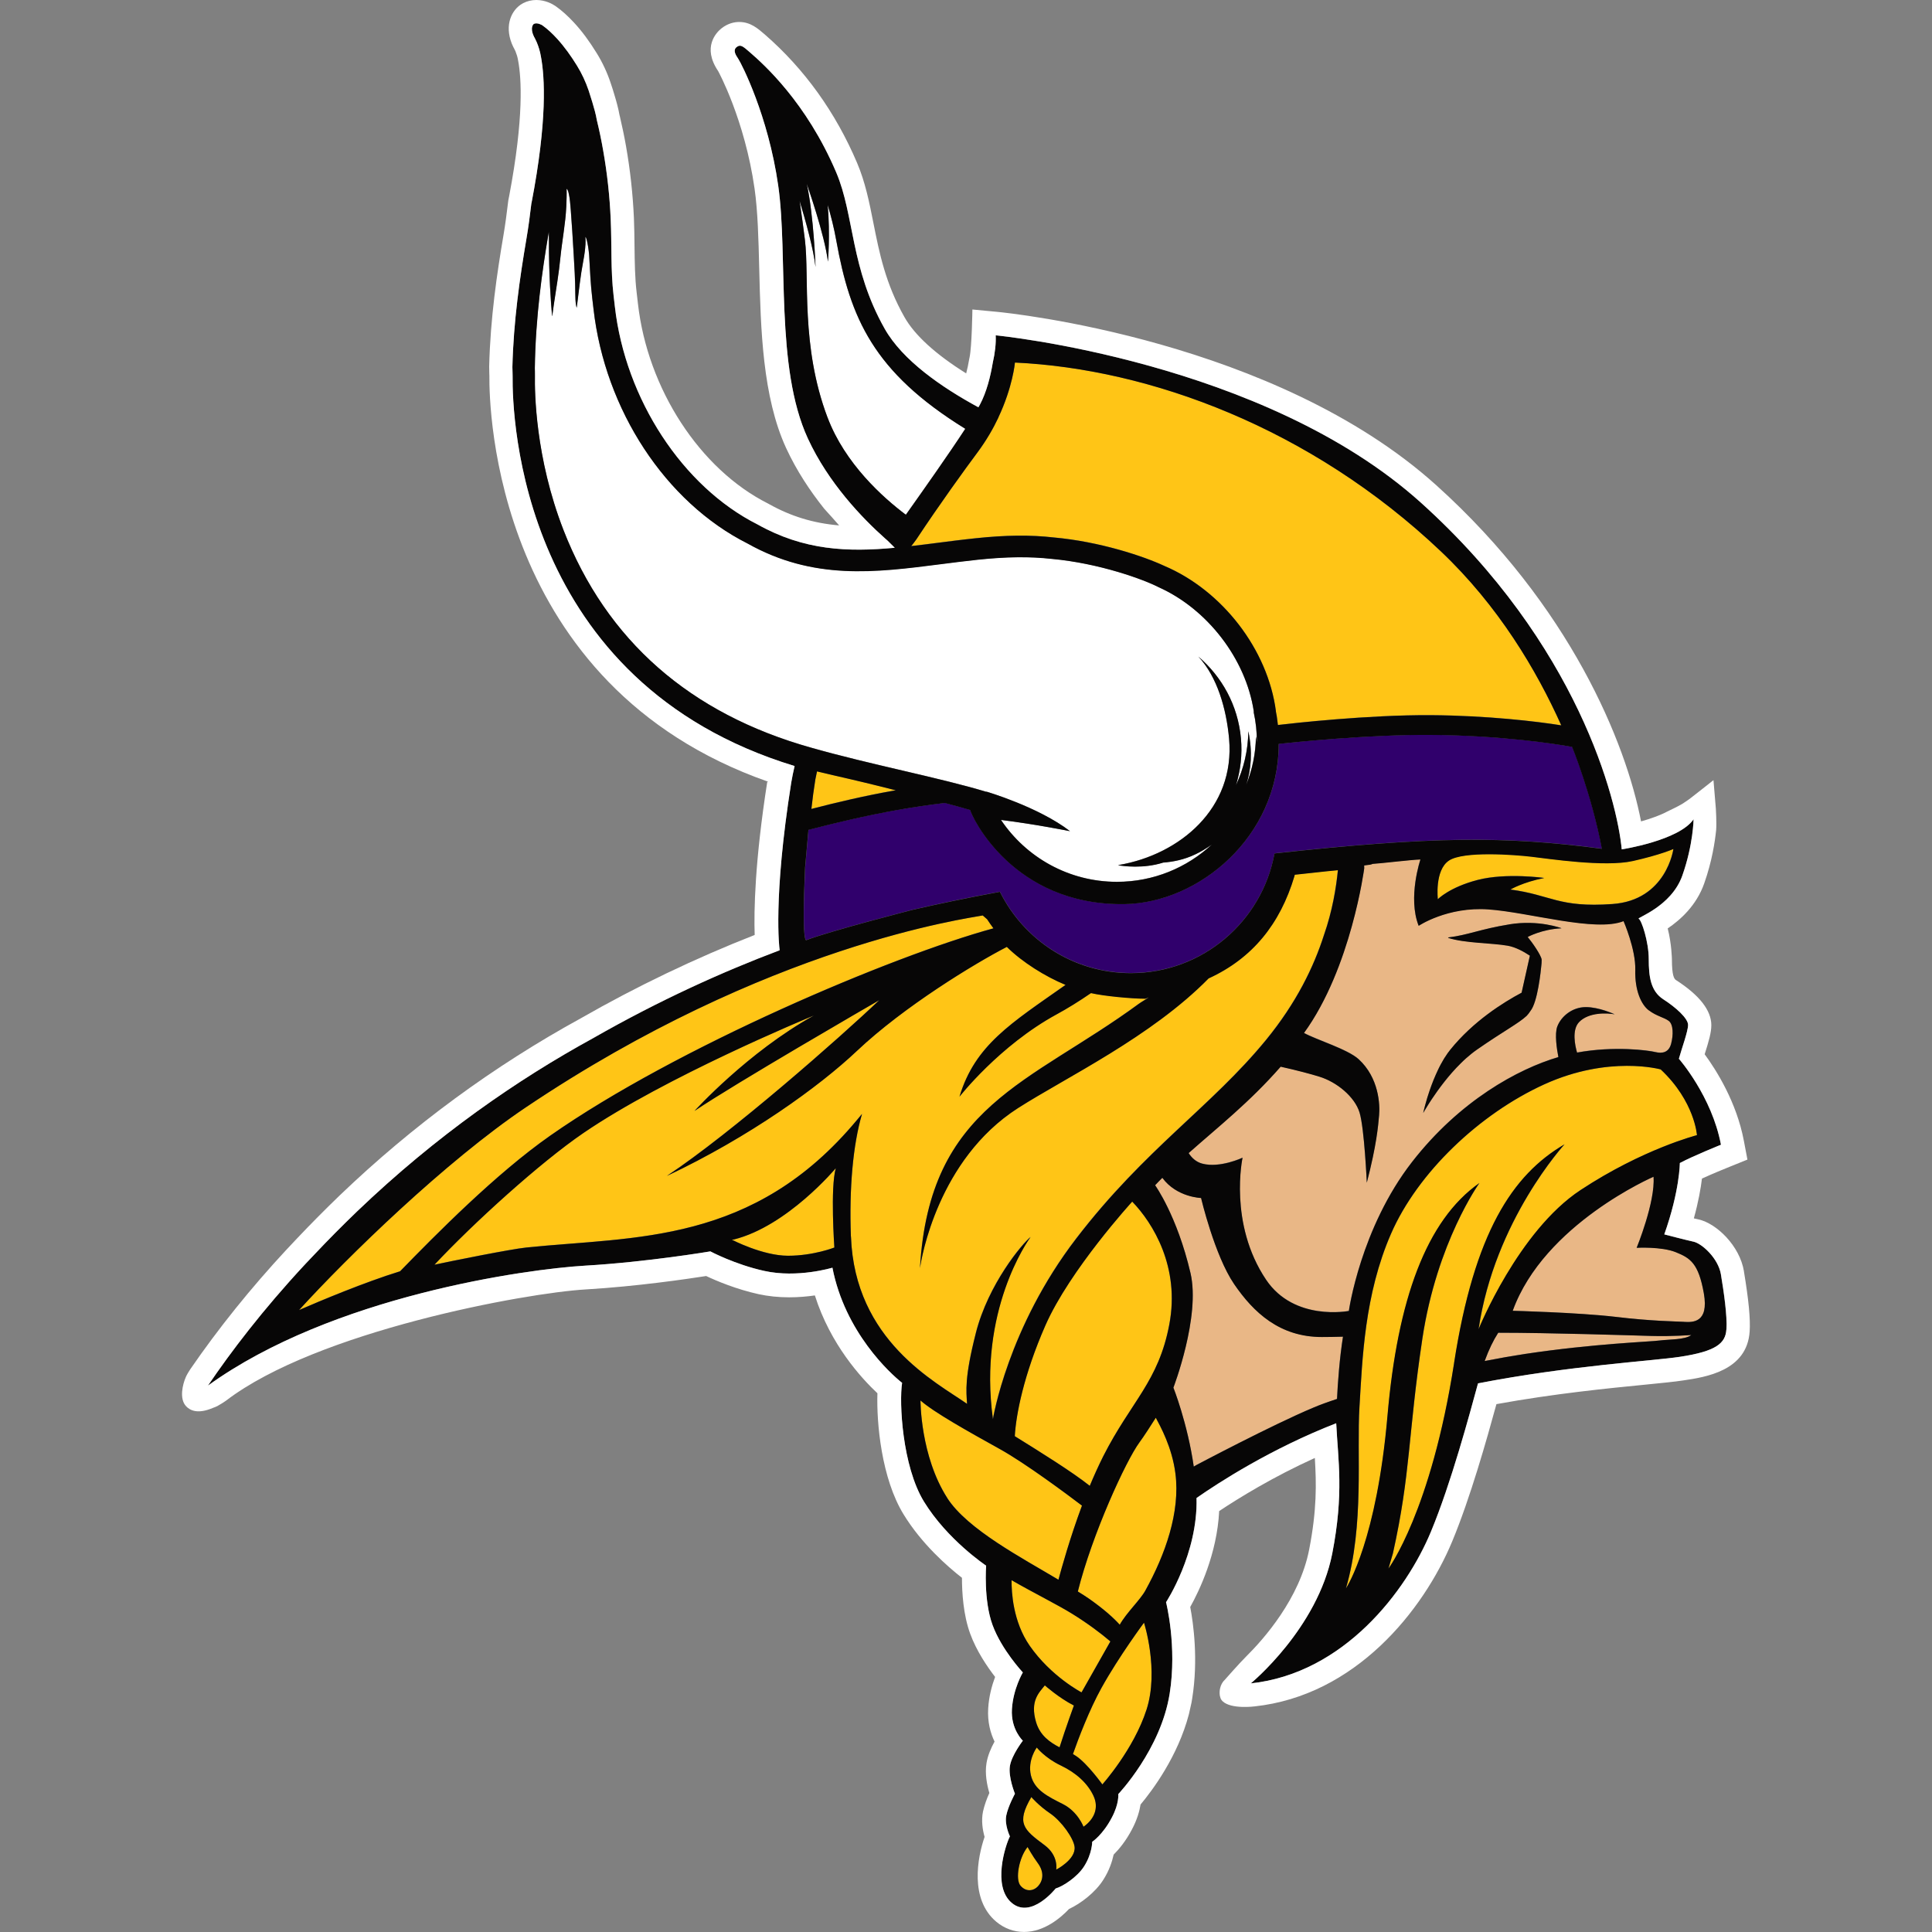 <?xml version="1.0" encoding="UTF-8"?><svg id="Layer_1" xmlns="http://www.w3.org/2000/svg" xmlns:xlink="http://www.w3.org/1999/xlink" viewBox="0 0 450 450"><rect x="0" y="0" width="450" height="450" fill="#808080" stroke="none"/><defs><style>.cls-1{fill:none;}.cls-2{clip-path:url(#clippath);}.cls-3{fill:#e9b786;}.cls-4{fill:#fff;}.cls-5{fill:#ffc516;}.cls-6{fill:#070606;}.cls-7{fill:#30006c;}</style><clipPath id="clippath"><rect class="cls-1" x="42.41" y="0" width="365.18" height="450"/></clipPath></defs><path class="cls-5" d="M227.26,310.49c2.94-11.57,10.91-20.95,12.79-22.44,0,0-12.37,16.5-8.8,42.46,0,0,3.41-21.26,19.44-42.13,16.03-20.86,31.43-30.63,44.18-46.21,7.09-8.67,11.11-16.98,13.5-24.45,1.96-5.59,2.83-11.04,3.23-15.07-3.45,.31-6.74,.73-10.04,1.05-.02,.12-.05,.25-.07,.35-3.33,11.13-9.76,19.13-19.99,23.81-13.35,13.62-33.28,23.09-44.39,30.21-19.62,12.57-22.84,37.38-22.84,37.38,2.16-38.06,25.49-42.98,51-61.69,.53-.39,1.81-1.12,2.33-1.51l-.79,.33c-3.19,0-9.7-.6-12.7-1.31-2.79,1.92-5.51,3.6-8.01,4.97-13.35,7.28-22.61,19.17-22.61,19.17,3.61-12.05,12.05-17.13,24.7-26.04-4.73-1.95-10.02-5.25-13.67-8.85-7.45,3.85-23.93,13.85-34.91,24.22-8.77,8.3-25.05,20.06-44.29,29.13,15.12-10,40.62-32.48,49.57-41,0,0-33.53,19.37-43.13,25.87,0,0,12.48-13.77,27.91-22.27,0,0-34.12,13.98-53.76,27.39-10.16,6.94-25.71,21.07-34.71,30.69,3.69-.8,17.71-3.63,21.45-4.01,25.23-2.59,52.81-.63,76.99-29.73,.4-.47,.8-.95,1.15-1.37-2.1,7.19-3.01,17.28-2.6,28.52,.88,24.29,19.75,33.89,27.05,38.99-.18-2.99-.64-5.97,2.04-16.46h0Z"/><path class="cls-5" d="M170.94,288.68l-.49,.05s7.16,3.75,13.09,3.75,10.8-1.92,10.8-1.92c0,0-.98-13.92,.34-18.48,0,0-11.26,13.48-23.73,16.6h0Z"/><path class="cls-4" d="M229.75,184.42s.01-.04,.01-.04c0,0,12.14,3.56,19.46,9.21,0,0-7.96-1.61-16.08-2.63,5.84,8.7,15.75,14.42,27.01,14.42,8.53,0,16.27-3.3,22.08-8.67-1.4,.98-2.7,1.72-3.73,2.22-2.78,1.34-5.52,1.81-7.58,1.95-4.65,1.48-9.31,.84-10.51,.63,.1-.02,.19-.06,.29-.07,13.99-2.41,27.03-13.11,25.57-29.42-.64-6.96-2.76-14.41-7.15-19.1,5.48,4.67,9.21,11.35,9.91,19.03,.35,3.79-.09,7.48-1.15,10.91,1.78-3.83,2.81-8.06,2.87-12.55,1.03,4.79,.66,8.89-.48,12.4,1.39-3.46,2.19-7.22,2.25-11.17,.1,.46,.14,.9,.22,1.34,0-.03,0-.06,0-.09,0-2.36-.25-4.65-.73-6.86v-.33c-1.87-12.18-10.78-23.75-22.15-28.86-3.41-1.77-13.76-5.58-24.96-6.6-5.08-.58-10.52-.51-17.18,.19-2.97,.31-5.86,.69-8.7,1.05-15.2,1.95-29.56,3.79-44.95-4.84-19.06-9.61-33.17-31.06-35.85-54.61l-.3-2.56c-.38-3.24-.53-6.68-.71-10-.27-2.94-.81-4.53-.87-4.16-.04,.22,.03,.49,.03,.71,.02,2.51-.6,5-.98,7.46-.45,2.92-1.06,8.47-1.1,8.28-.05-.23-.12-.47-.15-.68-.13-.81-.16-1.62-.16-2.44-.02-1.64-.05-3.29-.13-4.93-.21-4.12-.91-16.14-1.23-17.67-.09-.39-.25-1.76-.66-2,.04,1.42-.02,2.84-.09,4.25-.16,3.68-.99,8.06-1.35,11.72-.36,3.68-.99,7.31-1.54,10.96-.15,1.01-.37,3.02-.41,2.7,0-.07-.01-.14-.02-.22-.2-2.25-.76-9.47-.72-17.67l-.02-1.69c-.05,.32-.1,.64-.16,.96-1.34,7.9-2.94,18.87-3.09,30.73,0,.34,.03,1.33,.02,1.85-.07,3.68,.07,19.01,6.66,35.92,10.02,25.72,29.44,42.78,57.73,50.7,14.01,3.98,29.79,6.95,40.76,10.27h0Z"/><path class="cls-5" d="M252.02,350.68c-3.39-2.57-13.16-9.86-19.15-13.18-7.34-4.07-15.35-8.55-18.47-11.31,0,0-.06,12.88,6.25,22.72,4.7,7.33,17.54,14.02,25.9,19.04,.72-2.72,2.66-9.72,5.48-17.26h0Z"/><path class="cls-5" d="M236.36,334.5c6.07,3.78,13.41,8.36,17.46,11.57,.98-2.36,2.04-4.7,3.15-6.91,6.49-12.8,12.86-17.36,15.38-30.7,2.52-13.34-3.82-23.58-8.65-28.59,0,0-14.53,15.89-20.22,28.83-5.08,11.55-6.85,20.85-7.13,25.8h0Z"/><path class="cls-5" d="M208.31,183.97c-1.13-.28-2.26-.57-3.41-.86-2.29-.58-4.62-1.12-6.94-1.66-2.57-.6-5.14-1.19-7.67-1.8-.14,.63-.27,1.27-.38,1.89-.37,2.26-.68,4.56-.93,6.85,5.78-1.5,12.61-3.11,19.2-4.27,.16-.02,.31-.05,.46-.08-.11-.03-.22-.06-.32-.08h0Z"/><path class="cls-4" d="M224.81,99.85c-21.46-13.25-26.79-25.84-30.04-43.86-.52-2.9-1.21-5.66-1.99-8.28,.6,6.83,.06,13.22,.06,13.22-.83-6.6-4.95-18.15-4.95-18.15,1.65,7.43,2.06,19.39,2.06,19.39-.49-4.21-2.32-10.79-3.71-15.38,.5,3.33,.9,6.45,1.22,9.01,1.1,8.89-1.02,24.77,5.28,41.43,4.07,10.77,12.93,18.67,18.23,22.66,4.4-6.2,10.03-14.16,13.84-20.02h0Z"/><path class="cls-3" d="M355.81,218.23c1.13,1.35,3.15,4.28,3.27,5.3,.01,.13,0,.4-.02,.77h0s-.01,.11-.02,.27c0,.02,0,.03,0,.04-.14,1.56-.89,8.81-2.56,10.83-.25,.4-.52,.79-.87,1.14-1.92,1.79-5.27,3.5-11.61,7.89-6.98,4.85-12.5,14.76-12.5,14.76,0,0,1.98-9.36,6.3-14.72,5.35-6.63,12.32-11.01,16.62-13.3l1.93-8.64c-1.48-.99-3.34-2-5.15-2.32-3.74-.66-10.04-.57-13.9-1.83,.02-.03,.05-.08,.05-.08,4.62-.56,7.32-1.91,14.19-3.04,6.87-1.12,12.16,.9,12.16,.9-4.62,.23-7.89,2.03-7.89,2.03h0Zm22.34-3.72c-6.56,2.6-21.88-2.05-31.45-2.74-9.57-.68-16.27,3.83-16.27,3.83-2.6-6.56,.41-15.45,.41-15.45-2,.04-9.2,.91-11.22,1.03-.03,.12-.76,.23-1.88,.35,0,.22,0,.44,0,.66,0,0-3.02,23.21-14.02,38.36,2.88,1.6,10.15,3.77,12.71,6.11,4.75,4.34,5.01,10.6,4.78,13.08-.22,2.48-.59,6.91-2.87,15.69,0,0-.56-12.62-1.69-16.34-1.12-3.71-5.35-7.15-9.41-8.38-1.84-.56-5.22-1.47-8.97-2.3-7.25,8.3-14.56,14.03-21.42,20.14,.73,1.13,1.76,2.08,3.2,2.46,4.13,1.08,9.35-1.39,9.35-1.39,0,0-3.31,15.35,5.5,28.43,6.57,9.76,19.26,7.26,19.26,7.26,0,0,2.72-19.28,14.76-34.73,11.09-14.24,24.61-21.62,34.05-24.4-.34-1.75-.91-5.37-.25-7.13,.9-2.36,3.49-4.51,6.65-4.51s6.75,1.69,6.75,1.69c-1.69-.34-6.08-.56-8.33,1.8-1.73,1.82-.93,5.5-.47,7.1,8.69-1.6,16.68-.51,18.21-.13,1.64,.41,3.14,.14,3.69-1.91,.55-2.05,.55-4.51-.55-5.33-1.09-.83-2.87-1.1-4.65-2.47-1.78-1.37-3.28-4.65-3.14-9.43,.14-4.79-2.73-11.35-2.73-11.35h0Z"/><path class="cls-5" d="M337.49,200.41c-3.38,2.25-2.59,9.01-2.59,9.01,0,0,2.7-2.81,9.35-4.51,6.64-1.69,15.43-.45,15.43-.45-5.07,1.01-7.89,2.7-7.89,2.7,9.46,1.24,11.15,4.28,23.76,3.38,12.62-.9,14.19-12.84,14.19-12.84,0,0-2.93,1.35-9.46,2.81-6.53,1.46-19.71-.56-23.66-1.01-3.94-.45-15.77-1.35-19.15,.9h0Z"/><path class="cls-5" d="M212.23,127.17c2.02-.23,4.06-.49,6.15-.76,2.87-.37,5.8-.75,8.81-1.06,7.03-.74,12.82-.81,18.21-.19,10.67,.96,20.88,4.35,25.74,6.62,13.51,5.71,24.15,19.47,26.04,33.85h-.02c.08,.4,.15,.8,.22,1.2,.02,.15,.04,.3,.07,.45,.08,.51,.15,1.03,.2,1.55v.02c3.35-.4,20.97-2.39,35.67-2.29,13.11,.09,24.73,1.46,30.33,2.37-5.74-12.81-14.63-27.83-28.06-40.55-30.36-28.76-67.87-42.5-99.19-43.94,0,0-.48,5.62-3.87,12.8-1.2,2.55-2.77,5.29-4.82,8.06-2.95,3.96-8.85,12.11-14.27,20.31-.18,.28-1.2,1.57-1.2,1.57h0Z"/><path class="cls-5" d="M251.91,394.18s3.18-5.6,6.72-11.86c-2.22-1.89-5.21-4.15-8.9-6.44-3.35-2.08-9.1-4.94-14.11-7.83-.03,2.73,.31,9.64,4.21,15.26,4.97,7.17,12.08,10.87,12.08,10.87h0Z"/><path class="cls-5" d="M231.39,216.21c-.51-.69-1-1.38-1.47-2.11l-1.03-.89c-3.47,.7-50.05,6.82-106.39,44.68-18.66,12.54-41.55,34.8-52.85,47.23,4.84-2.12,15.27-6.49,23.53-9.04,8.43-8.66,22.27-22.69,34.96-31.57,29.39-20.58,79.66-41.87,103.26-48.3h0Z"/><path class="cls-5" d="M368.17,277.16c14.53-9.57,27.1-12.76,27.1-12.76,0,0-.49-7.86-8.45-15.32,0,0-12.04-3.38-27.13,3.49-15.09,6.87-29.48,20.58-35.67,34.77-6.19,14.19-6.68,29.2-7.36,40.25-.67,11.04,1.17,27.54-3.16,42.39,0,0,7.12-10.52,9.7-40.25,2.34-26.96,9.01-45.51,21.4-54.18,0,0-9.91,13.74-13.29,36.27-3.38,22.53-2.7,31.32-6.87,50.01l-1.03,3.51s9.92-13.28,15.29-47.88c4.7-30.25,13.56-43.83,25.73-50.92,0,0-16.28,17.7-20.01,43.03,0,0,9.23-22.83,23.76-32.41h0Z"/><path class="cls-3" d="M287.43,299.02c-4.54-6.67-7.67-20.02-7.67-20.02,0,0-5.67-.13-9.03-4.69-.56,.57-1.13,1.14-1.69,1.73,0,0,5.11,7.1,8.24,20.45,2.38,10.16-3.98,26.7-3.98,26.7,0,0,3.29,8.3,4.75,18.4,.2-.12,.41-.25,.6-.36,0,0,17.72-9.39,27.23-13.36,1.5-.63,3.39-1.32,5.52-2.03,.2-3.97,.59-9.45,1.4-14.52-1.83,.05-3.52,.07-4.93,.07-9.8,0-15.9-5.68-20.45-12.36h0Z"/><path class="cls-3" d="M384.67,311.16c-4.83-.14-23.79-.74-35.58-.74-.05,0-.1,0-.14,0-1.18,1.85-2.13,3.82-3.15,6.58,3.29-.65,6.46-1.21,9.37-1.65,16.05-2.42,29.26-2.84,31.39-3.13,2.13-.28,5.97-.14,7.38-1.28,0,0-4.44,.36-9.27,.21h0Z"/><path class="cls-5" d="M241.32,401.13c.91,3.08,3.21,4.67,5.47,5.85,1.46-4.62,3.34-9.74,3.34-9.74-3.45-1.76-6.78-4.7-6.78-4.7-1.27,1.65-3.52,3.56-2.03,8.59h0Z"/><path class="cls-3" d="M390.33,291.65c-3.38-1.35-9.13-1.01-9.13-1.01,0,0,4.39-10.7,3.94-16.56,0,0-25.49,10.99-32.8,31.22,0,0,15.29,.4,23.85,1.41,8.56,1.02,14.13,1.05,16.04,1.17,1.91,.11,5.86,.34,4.62-6.65-1.24-6.98-3.15-8.22-6.53-9.57h0Z"/><path class="cls-5" d="M239.34,430.18c-2.01,2.49-2.92,7.51-1.65,9,1.27,1.5,3.04,1.32,4.14,.07,1.1-1.25,1.43-3.22-.1-5.3-1.24-1.68-2.39-3.77-2.39-3.77h0Z"/><path class="cls-5" d="M269.2,330.2c-1.08,1.73-2.79,4.4-3.8,5.75-3.17,4.29-11.01,21.35-14.35,34.72,1,.62,1.91,1.21,2.67,1.74,3.68,2.57,5.85,4.63,7.09,6.01,1.6-2.85,4.74-5.74,5.99-8.01,4.6-8.35,8.12-18.21,6.98-27.19-.78-6.17-3.55-11.08-4.58-13.02h0Z"/><path class="cls-5" d="M244.6,422.38c-2.67-1.81-4.39-3.82-4.39-3.82-3.56,6.12-1.83,7.54,3.07,11.18,3.36,2.48,2.72,5.73,2.72,5.73,0,0,4.61-2.34,4.3-5.3-.2-1.96-3.03-6-5.7-7.8h0Z"/><path class="cls-5" d="M256.57,393.1c-2.84,5.12-5.39,11.85-6.67,15.44,.27,.15,.53,.31,.77,.47,2.67,1.8,6.09,6.59,6.09,6.59,0,0,7.32-8.15,10.29-17.39,2.98-9.23-.59-20.29-.59-20.29,0,0-5.81,7.84-9.89,15.17h0Z"/><path class="cls-5" d="M247.06,411.2c-3.65-1.75-5.57-4.18-5.57-4.18,0,0-2.18,2.95-1.38,6.44,.81,3.49,4.06,5,7.51,6.76,3.45,1.76,4.76,5.26,4.76,5.26,2.45-1.72,3.67-4.36,2.31-7.23-1.36-2.87-3.97-5.31-7.62-7.05h0Z"/><path class="cls-7" d="M366.18,173.95c-4.04-.75-16.9-2.69-32.87-2.8-14.51-.1-32.01,1.72-35.46,2.1,0,.02,0,.04,0,.06-.02,21.59-18.6,36.99-35.9,37.25-26.13,.39-35.75-20.67-35.95-21.92-1.86-.54-3.85-1.09-5.91-1.64-3.47,.42-7.18,.96-11.08,1.64-7.2,1.27-14.64,3.04-20.69,4.62-.29,3.2-.75,8.34-.77,8.78-.86,18.18,.28,16.91,.28,16.91,5.27-2.06,24.71-7.05,24.71-7.05,5.69-1.32,12.45-2.75,20.37-4.21,5.57,11.22,17.12,18.93,30.49,18.93,16.69,0,30.56-12.02,33.47-27.87,36.48-3.96,53.73-4.07,76.26-1.08-2.36-12.56-6.93-23.73-6.93-23.73h0Z"/><g class="cls-2"><path class="cls-6" d="M363.69,216.21s-5.29-2.03-12.15-.9c-6.88,1.12-9.58,2.48-14.2,3.04,0,0-.03,.05-.05,.08,3.85,1.26,10.16,1.17,13.9,1.83,1.81,.33,3.67,1.34,5.15,2.32l-1.93,8.64c-4.31,2.29-11.28,6.66-16.62,13.29-.41,.5-.8,1.05-1.15,1.62-.17,.23-.33,.48-.47,.75-.2,.33-.39,.66-.56,.98-.22,.39-.42,.8-.62,1.22-.2,.41-.39,.81-.56,1.22-.76,1.71-1.37,3.43-1.83,4.88-.06,.17-.11,.34-.16,.5-.34,1.14-.59,2.08-.75,2.71-.03,.09-.05,.17-.06,.25-.02,.06-.03,.12-.05,.19-.03,.12-.05,.23-.06,.3-.02,.03-.02,.06-.02,.08,.09-.16,.58-1.03,1.39-2.3,.19-.28,.37-.58,.59-.9,1.56-2.34,3.93-5.59,6.76-8.36,.39-.39,.79-.78,1.2-1.14,.83-.73,1.67-1.42,2.54-2.03,6.33-4.4,9.69-6.1,11.61-7.89,.34-.36,.63-.75,.88-1.14,1.67-2.03,2.42-9.28,2.56-10.83v-.05c.01-.16,.03-.27,.03-.27,.02-.27,.02-.48,.02-.62v-.16c-.11-1.01-2.14-3.95-3.26-5.29,0,0,3.26-1.81,7.88-2.03h0Zm0,0s-5.29-2.03-12.15-.9c-6.88,1.12-9.58,2.48-14.2,3.04,0,0-.03,.05-.05,.08,3.85,1.26,10.16,1.17,13.9,1.83,1.81,.33,3.67,1.34,5.15,2.32l-1.93,8.64c-4.31,2.29-11.28,6.66-16.62,13.29-.41,.5-.8,1.05-1.15,1.62-.17,.23-.33,.48-.47,.75-.2,.33-.39,.66-.56,.98-.22,.39-.42,.8-.62,1.22-.2,.41-.39,.81-.56,1.22-.76,1.71-1.37,3.43-1.83,4.88-.06,.17-.11,.34-.16,.5-.34,1.14-.59,2.08-.75,2.71-.03,.09-.05,.17-.06,.25-.02,.06-.03,.12-.05,.19-.03,.12-.05,.23-.06,.3-.02,.03-.02,.06-.02,.08,.09-.16,.58-1.03,1.39-2.3,.19-.28,.37-.58,.59-.9,1.56-2.34,3.93-5.59,6.76-8.36,.39-.39,.79-.78,1.2-1.14,.83-.73,1.67-1.42,2.54-2.03,6.33-4.4,9.69-6.1,11.61-7.89,.34-.36,.63-.75,.88-1.14,1.67-2.03,2.42-9.28,2.56-10.83v-.05c.01-.16,.03-.27,.03-.27,.02-.27,.02-.48,.02-.62v-.16c-.11-1.01-2.14-3.95-3.26-5.29,0,0,3.26-1.81,7.88-2.03h0Zm0,0s-5.29-2.03-12.15-.9c-6.88,1.12-9.58,2.48-14.2,3.04,0,0-.03,.05-.05,.08,3.85,1.26,10.16,1.17,13.9,1.83,1.81,.33,3.67,1.34,5.15,2.32l-1.93,8.64c-4.31,2.29-11.28,6.66-16.62,13.29-.41,.5-.8,1.05-1.15,1.62-.17,.23-.33,.48-.47,.75-.2,.33-.39,.66-.56,.98-.22,.39-.42,.8-.62,1.22-.2,.41-.39,.81-.56,1.22-.76,1.71-1.37,3.43-1.83,4.88-.06,.17-.11,.34-.16,.5-.34,1.14-.59,2.08-.75,2.71-.03,.09-.05,.17-.06,.25-.02,.06-.03,.12-.05,.19-.03,.12-.05,.23-.06,.3-.02,.03-.02,.06-.02,.08,.09-.16,.58-1.03,1.39-2.3,.19-.28,.37-.58,.59-.9,1.56-2.34,3.93-5.59,6.76-8.36,.39-.39,.79-.78,1.2-1.14,.83-.73,1.67-1.42,2.54-2.03,6.33-4.4,9.69-6.1,11.61-7.89,.34-.36,.63-.75,.88-1.14,1.67-2.03,2.42-9.28,2.56-10.83v-.05c.01-.16,.03-.27,.03-.27,.02-.27,.02-.48,.02-.62v-.16c-.11-1.01-2.14-3.95-3.26-5.29,0,0,3.26-1.81,7.88-2.03h0Zm0,0s-5.29-2.03-12.15-.9c-6.88,1.12-9.58,2.48-14.2,3.04,0,0-.03,.05-.05,.08,3.85,1.26,10.16,1.17,13.9,1.83,1.81,.33,3.67,1.34,5.15,2.32l-1.93,8.64c-4.31,2.29-11.28,6.66-16.62,13.29-.41,.5-.8,1.05-1.15,1.62-.17,.23-.33,.48-.47,.75-.2,.33-.39,.66-.56,.98-.22,.39-.42,.8-.62,1.22-.2,.41-.39,.81-.56,1.22-.76,1.71-1.37,3.43-1.83,4.88-.06,.17-.11,.34-.16,.5-.34,1.14-.59,2.08-.75,2.71-.03,.09-.05,.17-.06,.25-.02,.06-.03,.12-.05,.19-.03,.12-.05,.23-.06,.3-.02,.03-.02,.06-.02,.08,.09-.16,.58-1.03,1.39-2.3,.19-.28,.37-.58,.59-.9,1.56-2.34,3.93-5.59,6.76-8.36,.39-.39,.79-.78,1.2-1.14,.83-.73,1.67-1.42,2.54-2.03,6.33-4.4,9.69-6.1,11.61-7.89,.34-.36,.63-.75,.88-1.14,1.67-2.03,2.42-9.28,2.56-10.83v-.05c.01-.16,.03-.27,.03-.27,.02-.27,.02-.48,.02-.62v-.16c-.11-1.01-2.14-3.95-3.26-5.29,0,0,3.26-1.81,7.88-2.03h0Zm-12.15-.9c-6.88,1.12-9.58,2.48-14.2,3.04,0,0-.03,.05-.05,.08,3.85,1.26,10.16,1.17,13.9,1.83,1.81,.33,3.67,1.34,5.15,2.32l-1.93,8.64c-4.31,2.29-11.28,6.66-16.62,13.29-.41,.5-.8,1.05-1.15,1.62-.17,.23-.33,.48-.47,.75-.2,.33-.39,.66-.56,.98-.22,.39-.42,.8-.62,1.22-.2,.41-.39,.81-.56,1.22-.76,1.71-1.37,3.43-1.83,4.88-.06,.17-.11,.34-.16,.5-.34,1.14-.59,2.08-.75,2.71-.03,.09-.05,.17-.06,.25-.02,.06-.03,.12-.05,.19-.03,.12-.05,.23-.06,.3-.02,.03-.02,.06-.02,.08,.09-.16,.58-1.03,1.39-2.3,.19-.28,.37-.58,.59-.9,1.56-2.34,3.93-5.59,6.76-8.36,.39-.39,.79-.78,1.2-1.14,.83-.73,1.67-1.42,2.54-2.03,6.33-4.4,9.69-6.1,11.61-7.89,.34-.36,.63-.75,.88-1.14,1.67-2.03,2.42-9.28,2.56-10.83v-.05c.01-.16,.03-.27,.03-.27,.02-.27,.02-.48,.02-.62v-.16c-.11-1.01-2.14-3.95-3.26-5.29,0,0,3.26-1.81,7.88-2.03,0,0-5.29-2.03-12.15-.9h0Zm40.7,92.57c-1.92-.11-7.47-.14-16.04-1.17-8.57-1-23.86-1.4-23.86-1.4,7.3-20.22,32.8-31.22,32.8-31.22,.45,5.85-3.93,16.55-3.93,16.55,0,0,5.74-.33,9.11,1.02,3.39,1.36,5.3,2.59,6.54,9.58,1.23,6.99-2.7,6.76-4.62,6.65h0Zm-5.68,4.35c-2.14,.3-15.34,.72-31.39,3.14-2.9,.44-6.07,1-9.36,1.64,1.01-2.75,1.97-4.73,3.15-6.57,.03,0,.1-.02,.14-.02,11.78,0,30.74,.61,35.57,.75,4.82,.14,9.27-.22,9.27-.22-1.42,1.14-5.24,1-7.38,1.28h0Zm-47.87,5.23c-5.38,34.6-15.29,47.88-15.29,47.88l1.03-3.51c4.17-18.69,3.49-27.47,6.86-50.01,3.39-22.53,13.29-36.27,13.29-36.27-12.39,8.68-19.07,27.23-21.41,54.19-2.5,28.79-9.25,39.58-9.67,40.22,4.3-14.84,2.46-31.33,3.15-42.36,.67-11.05,1.15-26.06,7.35-40.25,6.19-14.2,20.58-27.9,35.68-34.78,15.09-6.86,27.13-3.48,27.13-3.48,7.94,7.46,8.44,15.31,8.44,15.31,0,0-12.56,3.2-27.1,12.78-14.53,9.56-23.76,32.4-23.76,32.4,3.73-25.34,20.02-43.05,20.02-43.05-12.17,7.1-21.03,20.67-25.73,50.93h0Zm-27.27,8.38c-2.14,.7-4.03,1.39-5.52,2.03-9.52,3.98-27.24,13.37-27.24,13.37-.19,.11-.41,.23-.61,.36-1.45-10.11-4.74-18.39-4.74-18.39,0,0,6.35-16.54,3.98-26.69-3.12-13.36-8.24-20.45-8.24-20.45,.56-.61,1.12-1.17,1.68-1.73,3.35,4.56,9.02,4.7,9.02,4.7,0,0,3.14,13.34,7.68,20.02,4.56,6.68,10.66,12.36,20.45,12.36,1.42,0,3.11-.03,4.93-.08-.79,5.09-1.2,10.55-1.39,14.53h0Zm-44.62,44.59c-1.25,2.28-4.4,5.16-5.99,8-1.23-1.37-3.42-3.43-7.08-6.01-.76-.53-1.68-1.11-2.68-1.73,3.35-13.37,11.19-30.42,14.35-34.73,1.01-1.36,2.73-4.03,3.81-5.74,1.03,1.94,3.79,6.85,4.57,13.01,1.15,8.99-2.37,18.85-6.98,27.19h0Zm.24,27.8c-2.97,9.24-10.28,17.4-10.28,17.4,0,0-3.42-4.79-6.09-6.6-.23-.15-.5-.31-.76-.47,1.26-3.6,3.82-10.33,6.66-15.44,4.07-7.33,9.89-15.16,9.89-15.16,0,0,3.56,11.05,.58,20.28h0Zm-14.67,27.26s-1.29-3.49-4.76-5.26c-3.45-1.75-6.69-3.26-7.5-6.76-.81-3.49,1.37-6.44,1.37-6.44,0,0,1.93,2.45,5.59,4.18,3.65,1.75,6.26,4.18,7.61,7.05,1.36,2.87,.14,5.51-2.31,7.22h0Zm-6.36,10s.64-3.25-2.73-5.73c-4.9-3.65-6.63-5.07-3.06-11.19,0,0,1.72,2.01,4.38,3.81,2.67,1.81,5.49,5.85,5.69,7.8,.31,2.96-4.29,5.3-4.29,5.3h0Zm-4.17,3.78c-1.11,1.25-2.87,1.44-4.15-.06-1.26-1.5-.36-6.52,1.65-9,0,0,1.15,2.09,2.39,3.76,1.54,2.08,1.22,4.05,.11,5.3h0Zm8.29-42.02s-1.87,5.12-3.34,9.74c-2.26-1.17-4.54-2.76-5.46-5.84-1.5-5.02,.75-6.94,2.03-8.59,0,0,3.32,2.95,6.77,4.69h0Zm-14.51-29.19c5.01,2.89,10.76,5.74,14.12,7.83,3.68,2.28,6.68,4.54,8.89,6.43-3.53,6.27-6.72,11.87-6.72,11.87,0,0-7.1-3.7-12.08-10.87-3.9-5.62-4.25-12.53-4.21-15.26h0Zm-14.98-19.14c-6.3-9.83-6.24-22.72-6.24-22.72,3.12,2.76,11.14,7.24,18.47,11.31,5.99,3.32,15.76,10.61,19.14,13.18-2.81,7.55-4.74,14.54-5.48,17.26-8.35-5.01-21.19-11.7-25.9-19.03h0Zm51.72-40.44c-2.51,13.34-8.89,17.9-15.38,30.69-1.11,2.22-2.17,4.56-3.15,6.91-4.04-3.22-11.39-7.79-17.46-11.56,.27-4.95,2.05-14.24,7.13-25.81,5.69-12.93,20.22-28.83,20.22-28.83,4.84,5.01,11.17,15.26,8.64,28.6h0Zm-74.17-20.5c-.42-11.23,.48-21.31,2.59-28.52-.34,.42-.75,.9-1.14,1.37-24.18,29.1-51.75,27.13-76.99,29.74-3.73,.38-17.75,3.21-21.45,4.01,9-9.63,24.56-23.76,34.71-30.69,19.02-12.98,51.63-26.52,53.65-27.35-15.38,8.52-27.8,22.23-27.8,22.23,9.3-6.3,41.06-24.67,43.03-25.8-9.02,8.6-34.4,30.95-49.47,40.94,19.24-9.08,35.53-20.85,44.29-29.14,10.97-10.36,27.44-20.36,34.9-24.21,3.65,3.6,8.96,6.9,13.68,8.85-12.65,8.91-21.09,13.99-24.71,26.04,0,0,9.27-11.89,22.61-19.17,2.51-1.36,5.23-3.04,8.02-4.96,2.99,.7,9.52,1.31,12.7,1.31l.78-.34c-.51,.39-1.79,1.12-2.32,1.51-25.46,18.69-48.77,23.61-50.99,61.53,.33-2.14,4.13-25.24,22.84-37.23,11.11-7.11,31.03-16.59,44.39-30.2,10.22-4.68,16.66-12.68,19.99-23.81,.03-.09,.06-.23,.08-.34,3.31-.33,6.6-.75,10.05-1.06-.39,4.03-1.28,9.49-3.23,15.06-2.39,7.47-6.41,15.79-13.5,24.47-12.76,15.58-28.16,25.34-44.18,46.21-16.04,20.86-19.44,42.12-19.44,42.12-3.48-25.24,8.13-41.55,8.77-42.42-1.93,1.55-9.84,10.91-12.76,22.4-2.67,10.5-2.22,13.48-2.04,16.46-7.3-5.1-26.16-14.68-27.04-38.99h0Zm-3.84,2.59s-4.87,1.92-10.8,1.92-13.09-3.74-13.09-3.74l.48-.05c12.47-3.12,23.73-16.6,23.73-16.6-1.31,4.56-.33,18.47-.33,18.47h0Zm-101.16,5.54c-8.25,2.54-18.69,6.93-23.53,9.03,11.3-12.42,34.18-34.68,52.84-47.23,56.34-37.87,102.92-43.98,106.4-44.68l1.02,.89c.46,.73,.97,1.42,1.47,2.11-23.59,6.44-73.86,27.72-103.25,48.3-12.68,8.89-26.52,22.92-34.95,31.58h0Zm38.07-172.63c-6.58-16.91-6.72-32.23-6.66-35.92,.02-.53-.02-1.53-.02-1.86,.16-11.86,1.75-22.84,3.09-30.73,.06-.31,.11-.64,.16-.95l.03,1.68c-.05,8.21,.51,15.43,.72,17.68,0,.08,.02,.14,.02,.22,.03,.33,.25-1.69,.41-2.7,.55-3.65,1.17-7.29,1.53-10.97,.37-3.67,1.2-8.03,1.36-11.72,.06-1.42,.12-2.84,.08-4.24,.42,.23,.58,1.61,.67,2,.31,1.53,1.01,13.56,1.22,17.68,.09,1.64,.12,3.28,.14,4.93,.02,.81,.03,1.62,.17,2.43,.02,.22,.09,.45,.14,.69,.06,0,.64-5.41,1.09-8.28,.39-2.47,1-4.96,.98-7.46,0-.22-.06-.5-.03-.7,.06-.37,.61,1.22,.87,4.15,.19,3.32,.33,6.76,.72,10l.3,2.57c2.68,23.54,16.79,45,35.85,54.61,15.38,8.63,29.74,6.79,44.95,4.84,2.82-.36,5.73-.73,8.69-1.05,6.66-.7,12.11-.76,17.18-.2,11.2,1.01,21.56,4.84,24.96,6.6,11.37,5.1,20.28,16.69,22.15,28.86v.33c.49,2.22,.73,4.51,.73,6.86v.08c-.08-.45-.12-.87-.22-1.34-.06,3.95-.85,7.71-2.25,11.17,1.12-3.51,1.5-7.61,.47-12.4-.05,4.49-1.09,8.72-2.87,12.54,1.06-3.43,1.5-7.11,1.15-10.91-.7-7.68-4.43-14.35-9.91-19.03,4.38,4.7,6.52,12.14,7.15,19.11,1.47,16.3-11.58,26.99-25.56,29.41-.11,.02-.2,.05-.3,.08,1.2,.2,5.87,.86,10.52-.62,2.06-.16,4.81-.61,7.58-1.97,1.03-.48,2.32-1.23,3.73-2.22-5.8,5.37-13.56,8.67-22.09,8.67-11.26,0-21.17-5.73-27.01-14.42,8.13,1.01,16.08,2.62,16.08,2.62-7.33-5.65-19.47-9.21-19.47-9.21v.05c-10.98-3.32-26.76-6.29-40.77-10.27-28.29-7.93-47.71-24.99-57.74-50.71h0Zm61.49-26.24c-6.3-16.65-4.18-32.53-5.27-41.42-.33-2.56-.73-5.68-1.23-9.02,1.4,4.6,3.23,11.19,3.71,15.4,0,0-.41-11.94-2.04-19.36,.23,.69,4.13,11.72,4.93,18.11,0,0,.55-6.4-.06-13.21,.78,2.62,1.48,5.38,2,8.28,3.25,18.02,8.58,30.61,30.05,43.86-3.82,5.85-9.45,13.82-13.84,20.02-5.3-3.98-14.17-11.87-18.24-22.65h0Zm39.78,.02c3.39-7.18,3.87-12.81,3.87-12.81,31.31,1.45,68.83,15.18,99.18,43.95,13.44,12.72,22.33,27.74,28.07,40.55-5.6-.9-17.22-2.28-30.33-2.37-14.7-.09-32.31,1.89-35.67,2.29v-.02c-.06-.51-.12-1.03-.2-1.54-.02-.16-.05-.3-.06-.45-.06-.41-.14-.8-.22-1.2h.02c-1.87-14.38-12.53-28.15-26.02-33.86-4.85-2.26-15.07-5.66-25.74-6.61-5.4-.62-11.19-.56-18.21,.19-3.03,.31-5.94,.7-8.81,1.06-2.09,.27-4.13,.53-6.16,.76,0,0,1.03-1.29,1.2-1.58,5.43-8.21,11.33-16.35,14.28-20.31,2.04-2.76,3.62-5.51,4.82-8.05h0Zm-43.54,91.16c.25-2.29,.56-4.59,.92-6.85,.12-.62,.25-1.26,.39-1.89,2.53,.61,5.1,1.2,7.68,1.79,2.31,.55,4.63,1.09,6.93,1.67,1.15,.28,2.29,.56,3.42,.86,.11,.02,.22,.05,.33,.08-.16,.03-.31,.05-.47,.08-6.58,1.15-13.42,2.76-19.19,4.26h0Zm184.13,9.28c-22.53-3-39.77-2.89-76.26,1.08-2.9,15.85-16.77,27.88-33.47,27.88-13.37,0-24.92-7.72-30.49-18.94-7.91,1.47-14.68,2.89-20.38,4.21,0,0-19.44,4.99-24.7,7.05,0,0-1.15,1.26-.3-16.91,.03-.44,.48-5.59,.78-8.77,6.05-1.58,13.5-3.35,20.69-4.63,3.9-.69,7.61-1.22,11.08-1.64,2.06,.55,4.06,1.09,5.91,1.64,.2,1.25,9.83,22.31,35.96,21.92,17.3-.27,35.88-15.66,35.9-37.26v-.06c3.45-.37,20.95-2.2,35.46-2.09,15.98,.11,28.83,2.04,32.87,2.79,0,0,4.57,11.19,6.93,23.73h0Zm7.19,2.86c6.52-1.47,9.46-2.81,9.46-2.81,0,0-1.58,11.94-14.2,12.82-12.61,.9-14.29-2.14-23.76-3.37,0,0,2.82-1.7,7.89-2.7,0,0-8.8-1.25-15.45,.44-6.63,1.7-9.35,4.51-9.35,4.51,0,0-.78-6.76,2.59-9,3.39-2.26,15.21-1.36,19.14-.9,3.95,.45,17.13,2.48,23.67,1.01h0Zm3.73,34.76c1.78,1.37,3.56,1.65,4.65,2.47,1.09,.83,1.09,3.29,.55,5.34-.55,2.04-2.06,2.32-3.7,1.92-1.53-.39-9.52-1.47-18.21,.12-.47-1.61-1.26-5.27,.47-7.1,2.25-2.34,6.57-2.14,8.28-1.81-.41-.19-3.74-1.68-6.71-1.68-3.15,0-5.74,2.15-6.64,4.51-.67,1.76-.09,5.38,.25,7.13-9.44,2.78-22.97,10.16-34.06,24.4-12.03,15.45-14.74,34.73-14.74,34.73,0,0-12.7,2.5-19.27-7.25-8.81-13.09-5.49-28.44-5.49-28.44,0,0-5.23,2.47-9.35,1.39-1.45-.37-2.48-1.33-3.21-2.47,6.88-6.1,14.18-11.83,21.44-20.12,3.74,.83,7.11,1.73,8.96,2.31,4.06,1.23,8.28,4.66,9.42,8.38,1.12,3.71,1.68,16.33,1.68,16.33,2.28-8.78,2.64-13.2,2.86-15.7,.23-2.47-.03-8.74-4.77-13.07-2.58-2.34-9.83-4.51-12.72-6.1,11-15.15,14.03-38.36,14.03-38.36-.02-.22-.02-.44-.02-.66,1.12-.12,1.86-.23,1.89-.36,2.03-.11,9.22-1,11.22-1.03,0,0-3.01,8.88-.41,15.45,0,0,6.69-4.51,16.27-3.82,9.56,.69,24.88,5.34,31.45,2.73,0,0,2.87,6.57,2.73,11.36-.12,4.77,1.37,8.06,3.15,9.42h0Zm16.8,61.56c-.62-3.82-4.46-7.24-6.38-7.66-1.92-.42-6.82-1.7-6.82-1.7,3.62-10.22,3.62-16.62,3.62-16.62,3.2-1.7,9.58-4.26,9.58-4.26-2.12-11.3-9.8-20.03-9.8-20.03,.64-2.34,2.14-6.38,2.14-7.88s-2.78-4.04-5.76-5.96c-2.98-1.92-3.4-5.32-3.4-9.38s-1.7-9.16-2.34-9.38c-.64-.2,7.6-2.81,10.16-10.06,2.56-7.24,2.62-13.12,2.62-13.12-3.4,4.96-16.73,7.01-16.73,7.01-1.06-11.3-10.12-47.73-46.76-80.74-36.63-33.01-99.06-38.99-99.06-38.99,.09,1.84-.14,4.03-.69,6.43-.51,3.11-1.42,6.77-3,9.74-.09,.17-.22,.39-.34,.59-8.61-4.67-17.66-10.94-21.81-18.27-8.04-14.2-7.04-26.41-11.3-36.43-6.97-16.4-17.04-25.31-20.03-27.91-1.72-1.5-2.29-2-3.18-1.28-.87,.7-.3,1.72,.42,2.78,.67,1,6.94,13.09,9.28,29.5,2.34,16.4-.76,42.28,6.91,58.9,4.77,10.34,12.67,18.53,17.96,23.25,.19,.16,.37,.33,.55,.48l1.72,1.7c-10.95,1.03-21.14,.64-31.97-5.44-17.41-8.77-30.77-29.16-33.22-50.74l-.3-2.59c-.69-5.91-.41-11.83-.67-17.75-.23-5.38-.83-10.75-1.76-16.05-.41-2.34-.89-4.65-1.45-6.96-.02-.03-.02-.05-.02-.08-.23-1.4-.64-2.79-1.05-4.17-.27-.9-.56-1.81-.86-2.73-.69-2.01-1.58-3.95-2.72-5.79-1.37-2.22-2.89-4.37-4.65-6.29-1.05-1.14-2.17-2.22-3.43-3.11,0,0-1.17-.73-1.97-.31,0,0-1.05,.73,.06,3.01,0,0,.28,.45,.61,1.23,.19,.44,.39,.98,.58,1.61,.17,.56,.31,1.17,.42,1.83,.87,4.68,1.5,14.76-2.2,34l-.03,.06c-.33,2.79-.69,5.59-1.17,8.36-1.53,9-3.01,19.22-3.26,29.83,0,.47,.06,1.84,.05,2.12-.11,9.44,1.7,71.32,65.68,90.8-.3,1.33-.58,2.61-.78,3.84-4.32,27.29-2.73,38.79-2.73,38.79,0,0,.02,.11,.03,.28-13.09,4.93-27.9,11.58-43.5,20.5-17.46,9.56-36.4,22.58-54.93,40.33-3.48,3.35-6.74,6.65-9.83,9.92-.75,.78-1.5,1.58-2.25,2.37-.03,.06-.09,.11-.14,.15-9.78,10.53-17.16,20.24-22.51,28.13,28.91-20.87,74.08-27.13,87.88-27.94,14.48-.84,29.14-3.32,29.14-3.32,0,0,5.73,3.06,12.56,4.55,7.75,1.72,15.87-.75,15.87-.75,2.92,15.01,13.46,24.65,16.23,26.82-.72,4.51,.02,19.39,5.09,27.66,5.46,8.91,14.48,14.92,14.48,14.92,0,0-.62,8.07,1.5,13.84,2.12,5.77,7.05,11.03,7.05,11.03,0,0-2.25,3.78-2.54,8.52-.3,4.74,2.54,7.38,2.54,7.38,0,0-2.57,3.31-3.01,5.88-.42,2.59,1.17,6.47,1.17,6.47,0,0-1.56,2.84-2.01,5.03-.47,2.2,.84,4.9,.84,4.9-1.05,2.04-4.15,11.64,.42,15.49,4.56,3.85,10.23-3.34,10.23-3.34,1.75-.51,5.04-2.68,6.6-5.12,1.92-2.98,1.92-5.76,1.92-5.76,0,0,2.45-1.59,4.57-5.65,1.75-3.29,1.5-5.46,1.5-5.46,0,0,9.91-10.41,11.97-23.4,1.76-11.08-.84-21.3-.84-21.3,0,0,7.44-11.33,7.1-24.27,5.07-3.54,17.3-11.48,32.53-17.41,.44,8.74,1.81,16.3-.92,30.34-3.42,17.47-18.97,30.25-18.97,30.25,21.73-2.34,36.23-21.52,41.97-35.37,4.7-11.3,8.97-27.27,10.95-34.51,21.2-4.12,40.56-5.21,46.99-6.18,8.52-1.28,10.66-3.18,10.86-6.38,.22-3.2-.64-8.96-1.28-12.79h0Zm-37.15-80.65s-5.29-2.03-12.15-.9c-6.88,1.12-9.58,2.48-14.2,3.04,0,0-.03,.05-.05,.08,3.85,1.26,10.16,1.17,13.9,1.83,1.81,.33,3.67,1.34,5.15,2.32l-1.93,8.64c-4.31,2.29-11.28,6.66-16.62,13.29-.41,.5-.8,1.05-1.15,1.62-.17,.23-.33,.48-.47,.75-.2,.33-.39,.66-.56,.98-.22,.39-.42,.8-.62,1.22-.2,.41-.39,.81-.56,1.22-.76,1.71-1.37,3.43-1.83,4.88-.06,.17-.11,.34-.16,.5-.34,1.14-.59,2.08-.75,2.71-.03,.09-.05,.17-.06,.25-.02,.06-.03,.12-.05,.19-.03,.12-.05,.23-.06,.3-.02,.03-.02,.06-.02,.08,.09-.16,.58-1.03,1.39-2.3,.19-.28,.37-.58,.59-.9,1.56-2.34,3.93-5.59,6.76-8.36,.39-.39,.79-.78,1.2-1.14,.83-.73,1.67-1.42,2.54-2.03,6.33-4.4,9.69-6.1,11.61-7.89,.34-.36,.63-.75,.88-1.14,1.67-2.03,2.42-9.28,2.56-10.83v-.05c.01-.16,.03-.27,.03-.27,.02-.27,.02-.48,.02-.62v-.16c-.11-1.01-2.14-3.95-3.26-5.29,0,0,3.26-1.81,7.88-2.03h0Zm0,0s-5.29-2.03-12.15-.9c-6.88,1.12-9.58,2.48-14.2,3.04,0,0-.03,.05-.05,.08,3.85,1.26,10.16,1.17,13.9,1.83,1.81,.33,3.67,1.34,5.15,2.32l-1.93,8.64c-4.31,2.29-11.28,6.66-16.62,13.29-.41,.5-.8,1.05-1.15,1.62-.17,.23-.33,.48-.47,.75-.2,.33-.39,.66-.56,.98-.22,.39-.42,.8-.62,1.22-.2,.41-.39,.81-.56,1.22-.76,1.71-1.37,3.43-1.83,4.88-.06,.17-.11,.34-.16,.5-.34,1.14-.59,2.08-.75,2.71-.03,.09-.05,.17-.06,.25-.02,.06-.03,.12-.05,.19-.03,.12-.05,.23-.06,.3-.02,.03-.02,.06-.02,.08,.09-.16,.58-1.03,1.39-2.3,.19-.28,.37-.58,.59-.9,1.56-2.34,3.93-5.59,6.76-8.36,.39-.39,.79-.78,1.2-1.14,.83-.73,1.67-1.42,2.54-2.03,6.33-4.4,9.69-6.1,11.61-7.89,.34-.36,.63-.75,.88-1.14,1.67-2.03,2.42-9.28,2.56-10.83v-.05c.01-.16,.03-.27,.03-.27,.02-.27,.02-.48,.02-.62v-.16c-.11-1.01-2.14-3.95-3.26-5.29,0,0,3.26-1.81,7.88-2.03h0Zm0,0s-5.29-2.03-12.15-.9c-6.88,1.12-9.58,2.48-14.2,3.04,0,0-.03,.05-.05,.08,3.85,1.26,10.16,1.17,13.9,1.83,1.81,.33,3.67,1.34,5.15,2.32l-1.93,8.64c-4.31,2.29-11.28,6.66-16.62,13.29-.41,.5-.8,1.05-1.15,1.62-.17,.23-.33,.48-.47,.75-.2,.33-.39,.66-.56,.98-.22,.39-.42,.8-.62,1.22-.2,.41-.39,.81-.56,1.22-.76,1.71-1.37,3.43-1.83,4.88-.06,.17-.11,.34-.16,.5-.34,1.14-.59,2.08-.75,2.71-.03,.09-.05,.17-.06,.25-.02,.06-.03,.12-.05,.19-.03,.12-.05,.23-.06,.3-.02,.03-.02,.06-.02,.08,.09-.16,.58-1.03,1.39-2.3,.19-.28,.37-.58,.59-.9,1.56-2.34,3.93-5.59,6.76-8.36,.39-.39,.79-.78,1.2-1.14,.83-.73,1.67-1.42,2.54-2.03,6.33-4.4,9.69-6.1,11.61-7.89,.34-.36,.63-.75,.88-1.14,1.67-2.03,2.42-9.28,2.56-10.83v-.05c.01-.16,.03-.27,.03-.27,.02-.27,.02-.48,.02-.62v-.16c-.11-1.01-2.14-3.95-3.26-5.29,0,0,3.26-1.81,7.88-2.03h0Zm0,0s-5.29-2.03-12.15-.9c-6.88,1.12-9.58,2.48-14.2,3.04,0,0-.03,.05-.05,.08,3.85,1.26,10.16,1.17,13.9,1.83,1.81,.33,3.67,1.34,5.15,2.32l-1.93,8.64c-4.31,2.29-11.28,6.66-16.62,13.29-.41,.5-.8,1.05-1.15,1.62-.17,.23-.33,.48-.47,.75-.2,.33-.39,.66-.56,.98-.22,.39-.42,.8-.62,1.22-.2,.41-.39,.81-.56,1.22-.76,1.71-1.37,3.43-1.83,4.88-.06,.17-.11,.34-.16,.5-.34,1.14-.59,2.08-.75,2.71-.03,.09-.05,.17-.06,.25-.02,.06-.03,.12-.05,.19-.03,.12-.05,.23-.06,.3-.02,.03-.02,.06-.02,.08,.09-.16,.58-1.03,1.39-2.3,.19-.28,.37-.58,.59-.9,1.56-2.34,3.93-5.59,6.76-8.36,.39-.39,.79-.78,1.2-1.14,.83-.73,1.67-1.42,2.54-2.03,6.33-4.4,9.69-6.1,11.61-7.89,.34-.36,.63-.75,.88-1.14,1.67-2.03,2.42-9.28,2.56-10.83v-.05c.01-.16,.03-.27,.03-.27,.02-.27,.02-.48,.02-.62v-.16c-.11-1.01-2.14-3.95-3.26-5.29,0,0,3.26-1.81,7.88-2.03h0Zm0,0s-5.29-2.03-12.15-.9c-6.88,1.12-9.58,2.48-14.2,3.04,0,0-.03,.05-.05,.08,3.85,1.26,10.16,1.17,13.9,1.83,1.81,.33,3.67,1.34,5.15,2.32l-1.93,8.64c-4.31,2.29-11.28,6.66-16.62,13.29-.41,.5-.8,1.05-1.15,1.62-.17,.23-.33,.48-.47,.75-.2,.33-.39,.66-.56,.98-.22,.39-.42,.8-.62,1.22-.2,.41-.39,.81-.56,1.22-.76,1.71-1.37,3.43-1.83,4.88-.06,.17-.11,.34-.16,.5-.34,1.14-.59,2.08-.75,2.71-.03,.09-.05,.17-.06,.25-.02,.06-.03,.12-.05,.19-.03,.12-.05,.23-.06,.3-.02,.03-.02,.06-.02,.08,.09-.16,.58-1.03,1.39-2.3,.19-.28,.37-.58,.59-.9,1.56-2.34,3.93-5.59,6.76-8.36,.39-.39,.79-.78,1.2-1.14,.83-.73,1.67-1.42,2.54-2.03,6.33-4.4,9.69-6.1,11.61-7.89,.34-.36,.63-.75,.88-1.14,1.67-2.03,2.42-9.28,2.56-10.83v-.05c.01-.16,.03-.27,.03-.27,.02-.27,.02-.48,.02-.62v-.16c-.11-1.01-2.14-3.95-3.26-5.29,0,0,3.26-1.81,7.88-2.03h0Zm0,0s-5.29-2.03-12.15-.9c-6.88,1.12-9.58,2.48-14.2,3.04,0,0-.03,.05-.05,.08,3.85,1.26,10.16,1.17,13.9,1.83,1.81,.33,3.67,1.34,5.15,2.32l-1.93,8.64c-4.31,2.29-11.28,6.66-16.62,13.29-.41,.5-.8,1.05-1.15,1.62-.17,.23-.33,.48-.47,.75-.2,.33-.39,.66-.56,.98-.22,.39-.42,.8-.62,1.22-.2,.41-.39,.81-.56,1.22-.76,1.71-1.37,3.43-1.83,4.88-.06,.17-.11,.34-.16,.5-.34,1.14-.59,2.08-.75,2.71-.03,.09-.05,.17-.06,.25-.02,.06-.03,.12-.05,.19-.03,.12-.05,.23-.06,.3-.02,.03-.02,.06-.02,.08,.09-.16,.58-1.03,1.39-2.3,.19-.28,.37-.58,.59-.9,1.56-2.34,3.93-5.59,6.76-8.36,.39-.39,.79-.78,1.2-1.14,.83-.73,1.67-1.42,2.54-2.03,6.33-4.4,9.69-6.1,11.61-7.89,.34-.36,.63-.75,.88-1.14,1.67-2.03,2.42-9.28,2.56-10.83v-.05c.01-.16,.03-.27,.03-.27,.02-.27,.02-.48,.02-.62v-.16c-.11-1.01-2.14-3.95-3.26-5.29,0,0,3.26-1.81,7.88-2.03h0Z"/><path class="cls-4" d="M402.11,309.65c-.2,3.2-2.34,5.1-10.86,6.38-6.43,.97-25.79,2.06-46.99,6.18-1.98,7.24-6.26,23.22-10.95,34.51-5.74,13.85-20.24,33.03-41.97,35.37,0,0,15.55-12.78,18.97-30.25,2.73-14.04,1.36-21.61,.92-30.34-15.23,5.93-27.46,13.87-32.53,17.41,.34,12.95-7.1,24.27-7.1,24.27,0,0,2.61,10.22,.84,21.3-2.06,13-11.97,23.4-11.97,23.4,0,0,.25,2.17-1.5,5.46-2.12,4.05-4.57,5.65-4.57,5.65,0,0,0,2.78-1.92,5.76-1.56,2.43-4.85,4.6-6.6,5.12,0,0-5.68,7.19-10.23,3.34-4.57-3.85-1.47-13.45-.42-15.49,0,0-1.31-2.7-.84-4.9,.45-2.18,2.01-5.03,2.01-5.03,0,0-1.59-3.88-1.17-6.47,.44-2.57,3.01-5.88,3.01-5.88,0,0-2.84-2.64-2.54-7.38,.3-4.74,2.54-8.52,2.54-8.52,0,0-4.93-5.26-7.05-11.03-2.12-5.77-1.5-13.84-1.5-13.84,0,0-9.02-6.01-14.48-14.92-5.07-8.27-5.8-23.15-5.09-27.66-2.76-2.17-13.31-11.81-16.23-26.82,0,0-8.11,2.47-15.87,.75-6.83-1.5-12.56-4.55-12.56-4.55,0,0-14.67,2.48-29.14,3.32-13.81,.81-58.97,7.07-87.88,27.94,5.35-7.89,12.73-17.6,22.51-28.13,.05-.05,.11-.09,.14-.15,.75-.8,1.5-1.59,2.25-2.37,3.09-3.28,6.35-6.57,9.83-9.92,18.54-17.75,37.48-30.77,54.93-40.33,15.6-8.92,30.41-15.57,43.5-20.5-.02-.17-.03-.28-.03-.28,0,0-1.59-11.5,2.73-38.79,.2-1.23,.48-2.51,.78-3.84-63.98-19.49-65.79-81.36-65.68-90.8,.02-.28-.05-1.65-.05-2.12,.25-10.61,1.73-20.83,3.26-29.83,.48-2.78,.84-5.57,1.17-8.36l.03-.06c3.7-19.24,3.07-29.32,2.2-34-.11-.66-.25-1.26-.42-1.83-.19-.62-.39-1.17-.58-1.61-.33-.78-.61-1.23-.61-1.23-1.11-2.28-.06-3.01-.06-3.01,.8-.42,1.97,.31,1.97,.31,1.26,.89,2.39,1.97,3.43,3.11,1.76,1.92,3.28,4.07,4.65,6.29,1.14,1.84,2.03,3.78,2.72,5.79,.3,.92,.59,1.83,.86,2.73,.41,1.37,.81,2.76,1.05,4.17,0,.03,0,.05,.02,.08,.56,2.31,1.05,4.62,1.45,6.96,.94,5.3,1.53,10.67,1.76,16.05,.27,5.93-.02,11.84,.67,17.75l.3,2.59c2.45,21.58,15.81,41.97,33.22,50.74,10.83,6.08,21.02,6.47,31.97,5.44l-1.72-1.7c-.17-.16-.36-.33-.55-.48-5.29-4.71-13.18-12.9-17.96-23.25-7.68-16.62-4.57-42.5-6.91-58.9-2.34-16.41-8.61-28.5-9.28-29.5-.72-1.06-1.29-2.07-.42-2.78,.89-.72,1.47-.22,3.18,1.28,3,2.61,13.06,11.51,20.03,27.91,4.26,10.02,3.26,22.23,11.3,36.43,4.15,7.33,13.2,13.6,21.81,18.27,.12-.2,.25-.42,.34-.59,1.58-2.96,2.48-6.63,3-9.74,.55-2.4,.78-4.59,.69-6.43,0,0,62.42,5.98,99.06,38.99,36.63,33.01,45.7,69.44,46.76,80.74,0,0,13.32-2.04,16.73-7.01,0,0-.06,5.88-2.62,13.12-2.56,7.25-10.8,9.86-10.16,10.06,.64,.22,2.34,5.34,2.34,9.38s.42,7.46,3.4,9.38c2.98,1.92,5.76,4.46,5.76,5.96s-1.5,5.54-2.14,7.88c0,0,7.68,8.74,9.8,20.03,0,0-6.38,2.56-9.58,4.26,0,0,0,6.4-3.62,16.62,0,0,4.9,1.28,6.82,1.7,1.92,.42,5.76,3.84,6.38,7.66,.64,3.84,1.5,9.6,1.28,12.79h0Zm4.09-13.54c-.98-5.94-6.37-11.14-10.56-12.08-.29-.06-.68-.14-1.11-.25,1.09-3.93,1.62-7.07,1.89-9.27,2.42-1.11,5.25-2.26,6.46-2.75l4.13-1.67-.83-4.37c-1.7-9.02-6.43-16.48-9.13-20.16,.97-3.07,1.55-5.07,1.55-6.77,0-3.47-2.78-7.01-8.24-10.52-.44-.28-.94-1.08-.94-4.84,0-.06-.06-3.59-.98-7.18,2.96-2.01,6.68-5.32,8.5-10.47,1.83-5.18,2.51-9.77,2.78-12.43,.14-1.45-.06-4.93-.06-4.93l-.56-6.71s-3.37,2.68-5.24,4.12c-.5,.37-.88,.66-1.08,.78-.27,.2-.56,.39-.84,.56-1.37,.83-2.9,1.48-3.56,1.83-1.47,.8-3.7,1.64-6.15,2.32-3.52-18.24-16.44-50.14-47.68-78.29-37.57-33.86-99.62-40.13-102.24-40.39l-5.82-.55s-.12,8.72-.67,11.2l-.06,.28c-.2,1.2-.44,2.34-.72,3.4-7.07-4.41-12-8.89-14.38-13.12-4.42-7.8-5.85-14.96-7.22-21.87-.97-4.9-1.9-9.55-3.81-14.04-5.02-11.8-12.25-21.86-21.47-29.89-1.67-1.44-3.37-2.93-5.99-2.93-1.05,0-2.61,.27-4.18,1.53-1.12,.92-4.49,4.32-.73,9.89,.06,.09,6.19,11.31,8.49,27.38,.76,5.29,.92,11.81,1.09,18.71,.34,13.96,.75,29.77,6.27,41.75,2.43,5.26,5.57,9.98,8.85,14.09,.33,.41,1.58,1.72,1.79,1.98,.56,.66,1.14,1.31,1.7,1.93-6.04-.52-11.22-2.11-16.37-4.99l-.22-.12c-15.85-7.99-28.02-26.68-30.27-46.52l-.3-2.59c-.42-3.51-.45-7.07-.5-10.83-.02-2.14-.05-4.34-.14-6.55-.25-5.55-.86-11.19-1.84-16.74-.41-2.34-.91-4.7-1.45-7l-.05-.17c-.3-1.7-.76-3.31-1.15-4.6-.28-.98-.59-1.95-.92-2.92-.81-2.43-1.89-4.76-3.23-6.93-1.78-2.89-3.46-5.15-5.29-7.13-1.44-1.56-2.84-2.82-4.28-3.84l-.22-.14C128.63,.9,126.98,0,124.92,0c-1.09,0-2.14,.25-3.09,.75l-.61,.37c-2.39,1.68-3.82,5.38-1.67,9.81l.2,.37c.05,.08,.16,.3,.3,.61,.12,.3,.25,.66,.37,1.05,.11,.34,.19,.73,.28,1.26,.72,3.85,1.39,13.04-2.11,31.48l-.19,.95c-.39,3.28-.73,5.76-1.12,8.07-1.5,8.83-3.07,19.36-3.34,30.63,0,.34,.02,1.06,.03,1.65l.02,.53c-.08,7.46,1.06,72.1,64.86,94.52l.05,.02-.2,.08c-2.9,18.58-3.11,30.03-2.92,35.62-13.84,5.43-27.46,11.95-40.46,19.39-20.34,11.14-39.22,25.01-56.12,41.2-3.42,3.29-6.69,6.59-10,10.08-.78,.81-1.54,1.62-2.22,2.36l-.22,.23c-8.36,9-15.91,18.39-22.45,27.91-.2,.3-.8,1.25-1.03,1.81-.75,1.71-1.54,5.01,.02,6.74,.94,1.05,2.78,1.93,6.26,.45,.17-.05,.84-.31,1.09-.45,.67-.37,1.67-1,2-1.25,21.12-16.16,69.65-25.09,83.81-25.91,11.87-.7,23.65-2.44,28.02-3.12,2.37,1.12,7,3.08,12.23,4.23,2.22,.48,4.6,.73,7.11,.73,2.18,0,4.23-.19,5.98-.44,3.62,11.44,10.83,19.28,14.57,22.79-.23,6.9,.94,19.83,6.1,28.22,4.21,6.88,10.23,12.14,13.59,14.76,0,3.29,.28,8.58,1.93,13.06,1.47,4.01,3.95,7.64,5.79,10.03-.72,1.92-1.44,4.47-1.61,7.32-.2,3.21,.55,5.8,1.48,7.74-.81,1.47-1.58,3.23-1.87,4.99-.41,2.42,.09,5.05,.66,6.99-.56,1.23-1.15,2.81-1.48,4.31-.44,2.15-.08,4.31,.37,5.91-1.67,4.85-3.49,14.51,2.7,19.74,1.87,1.57,4.12,2.4,6.49,2.4,4.76,0,8.63-3.39,10.48-5.35,2.76-1.29,6.07-3.82,7.94-6.73,1.42-2.2,2.1-4.32,2.45-5.93,1.25-1.25,2.84-3.15,4.27-5.88,1.22-2.31,1.76-4.29,2-5.79,2.7-3.23,8.67-11.16,11.26-21.03l.61-2.73c.06-.33,.12-.67,.17-1.03,1.42-8.96,.27-17.32-.47-21.22,2.11-3.78,6.24-12.37,6.74-22.34,4.57-3.04,12.54-7.96,22.28-12.37,.37,5.96,.49,12.09-1.33,21.39-2.23,11.36-10.52,20.75-14.68,24.87-1.45,1.42-5.02,5.48-5.02,5.48,0,0-1.37,1.15-1.11,3.51,.01,.14,.12,.55,.23,.84,.05,.11,.3,.47,.41,.56,1.98,1.92,7.43,1.22,7.43,1.22,23.45-2.51,39.33-22.22,46.09-38.49,4.21-10.14,8.02-23.67,10.28-31.92,13.59-2.47,26.17-3.7,34.7-4.54,3.81-.38,6.82-.67,8.8-.98,5.2-.76,14.87-2.22,15.48-11.39,.2-2.92-.23-7.38-1.34-14.04h0Z"/></g></svg>